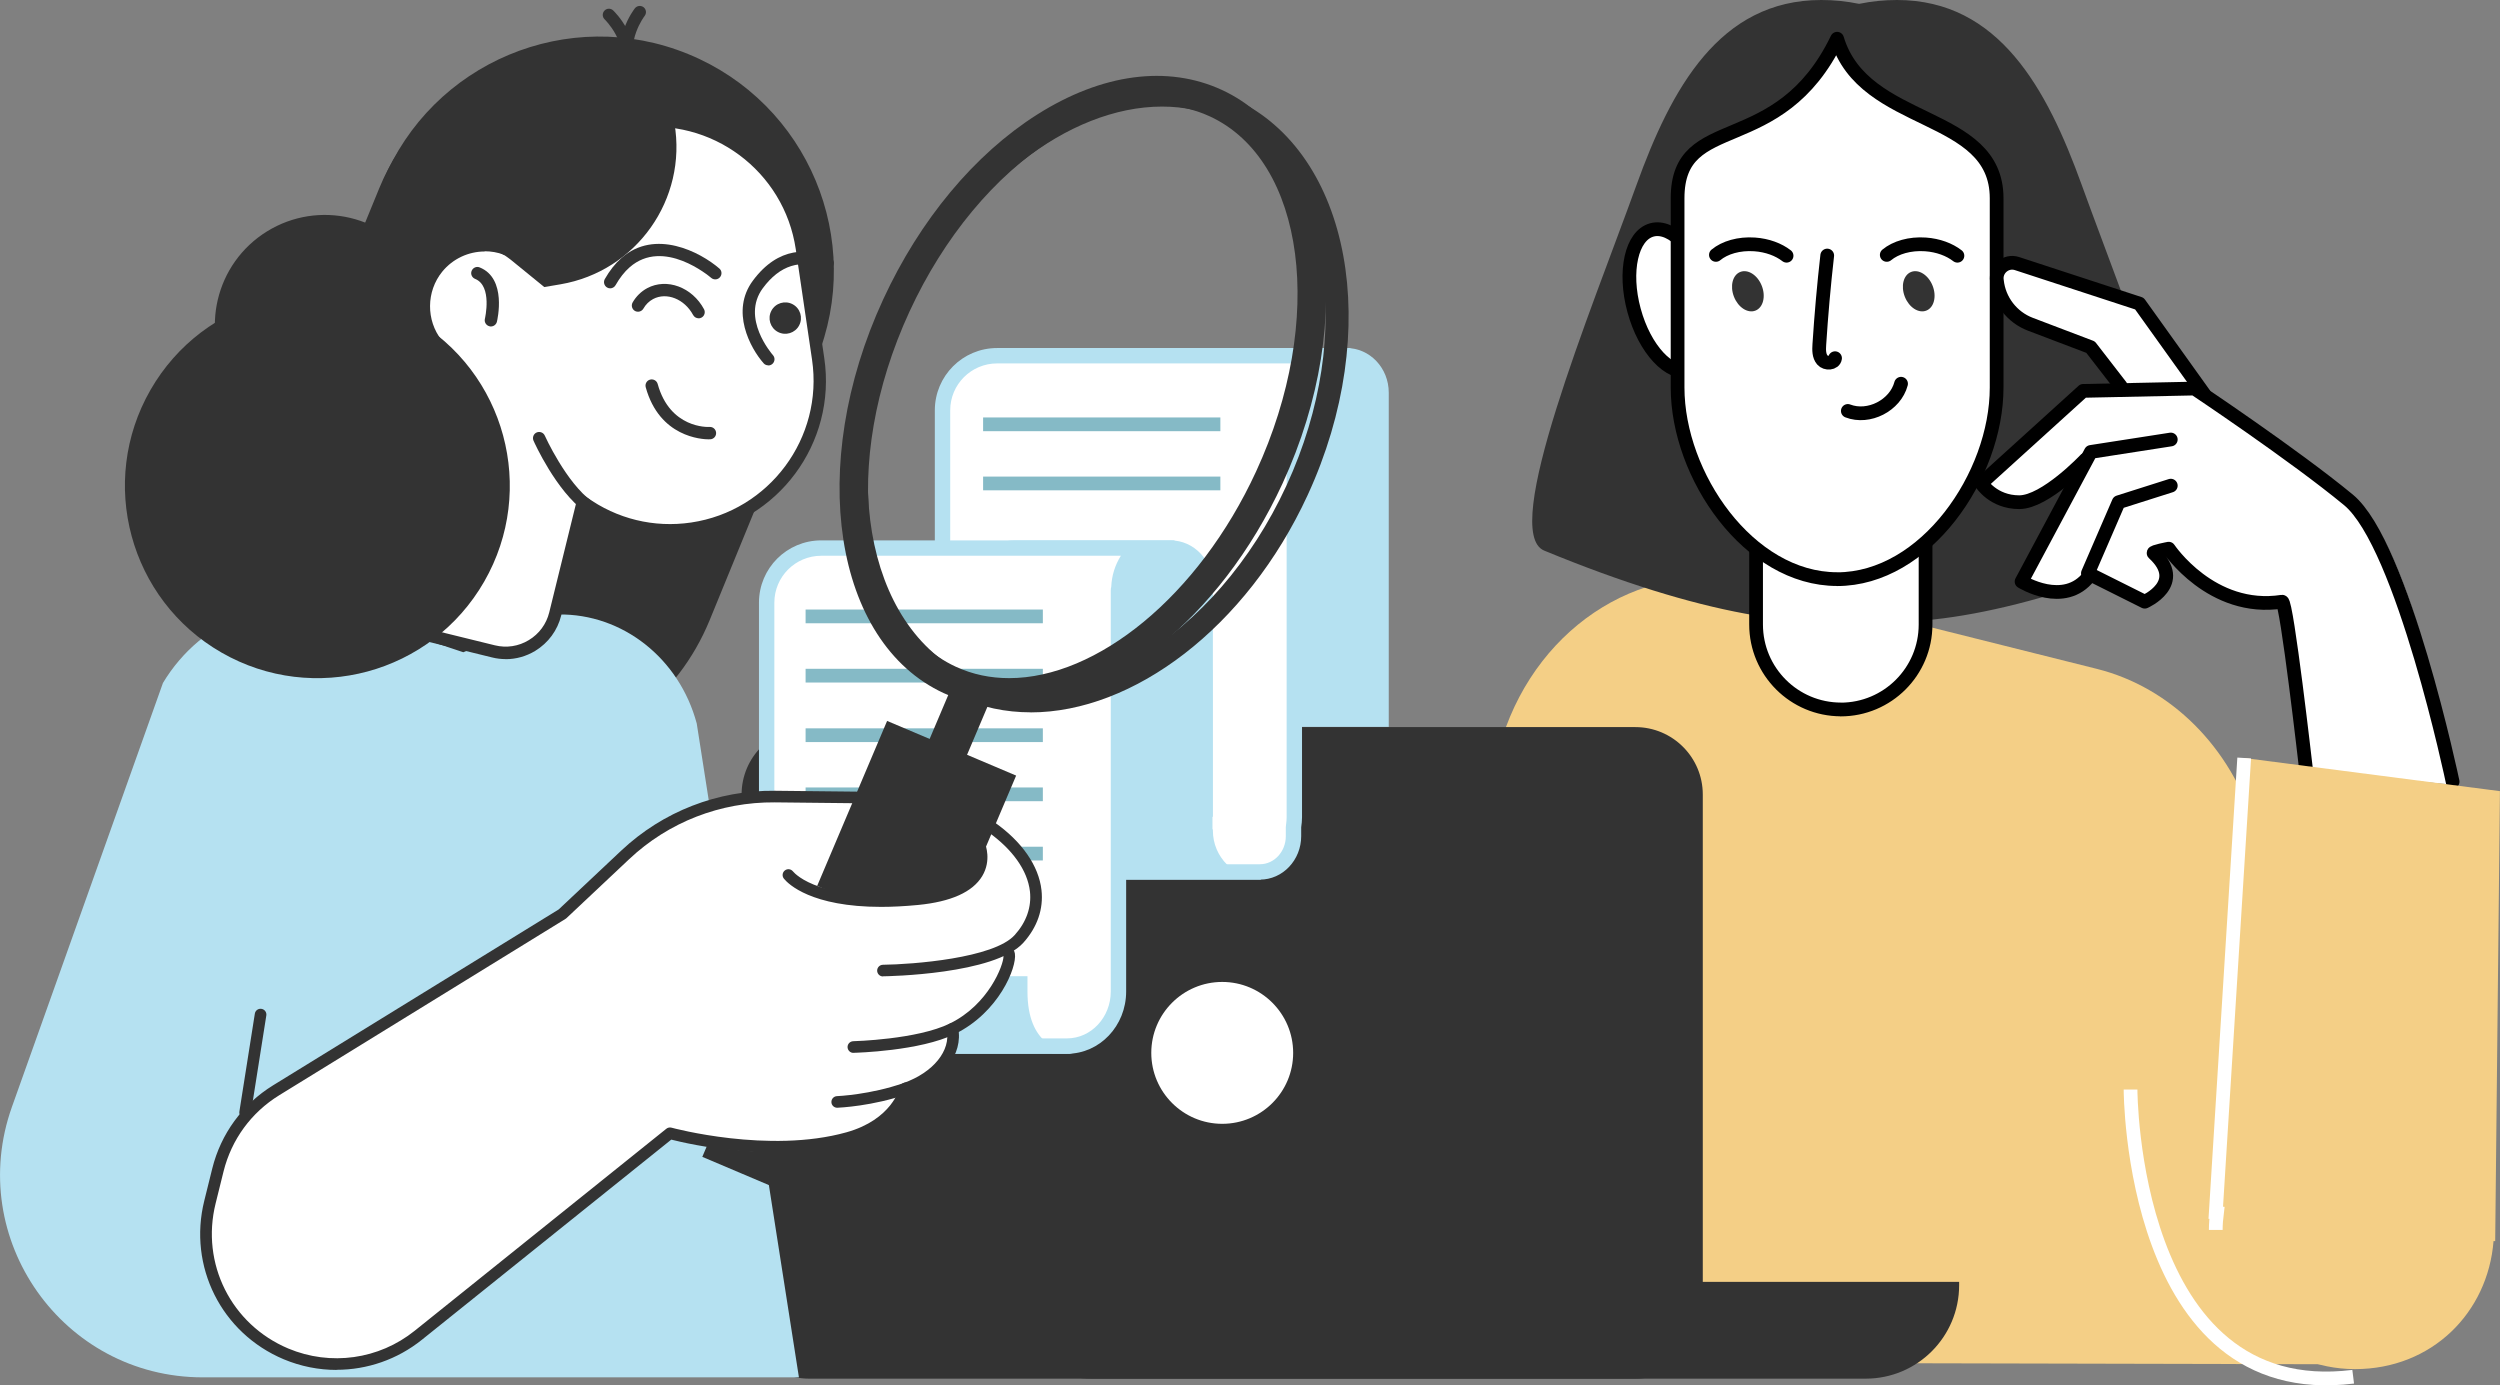 <?xml version="1.0" encoding="UTF-8"?><svg id="Layer_2" xmlns="http://www.w3.org/2000/svg" viewBox="0 0 364.05 201.74"><rect x="0" y="0" width="364.05" height="201.74" fill="#808080" stroke="none"/><defs><style>.cls-1{fill:#f4cf86;}.cls-2,.cls-3{fill:#fff;}.cls-4{fill:#b5e1f1;}.cls-5{fill:#333;}.cls-6{stroke:#fff;}.cls-6,.cls-7,.cls-3,.cls-8{stroke-width:2px;}.cls-6,.cls-7,.cls-8{fill:none;}.cls-7{stroke:#85bac6;}.cls-3,.cls-8{stroke:#000;stroke-linecap:round;stroke-linejoin:round;}</style></defs><g id="_Layer_"><g><path class="cls-1" d="M342.67,198.67l-14.3-78.31c-3.54-11.57-12.26-20.27-23.03-22.96l-49.71-12.45c-15.66-3.92-31.5,5.73-36.87,22.48l-18.86,90.91,142.78,.33Z"/><g><path class="cls-5" d="M292.12,26.9c0,14.86,24.31,91.05-67.25,53.28-6.5-2.68,6.72-34.66,13.45-53.28,5.05-13.97,12.04-26.9,26.9-26.9s26.9,12.04,26.9,26.9Z"/><path class="cls-5" d="M249.33,26.9c0,14.86-24.31,91.05,67.25,53.28,6.5-2.68-6.72-34.66-13.45-53.28-5.05-13.97-12.04-26.9-26.9-26.9s-26.9,12.04-26.9,26.9Z"/><path class="cls-3" d="M268.03,103.31h.06c-6.83,0-12.37-5.54-12.37-12.37V46.01c0-6.83,5.54-12.37,12.37-12.37h-.06c6.83,0,12.37,5.54,12.37,12.37v44.94c0,6.83-5.54,12.37-12.37,12.37Z"/><path class="cls-3" d="M248.71,42.27c1.54,5.66,.37,10.91-2.6,11.71s-6.63-3.13-8.16-8.79c-1.54-5.66-.37-10.91,2.6-11.71,2.97-.81,6.63,3.13,8.16,8.79Z"/><path class="cls-3" d="M267.52,84.33h0c-12.83,0-23.23-15.07-23.23-27.9V28.87c0-12.83,14.72-5.59,23.23-23.23h0c3.91,12.99,23.23,10.4,23.23,23.23v27.57c0,12.83-10.4,27.9-23.23,27.9Z"/><path class="cls-5" d="M252.5,43.21c.61,1.56,2.01,2.46,3.13,2.02,1.12-.44,1.53-2.05,.92-3.61-.61-1.56-2.01-2.46-3.13-2.02-1.12,.44-1.53,2.05-.92,3.61Z"/><path class="cls-8" d="M249.87,37.12c1.29-1.07,3.36-1.69,5.64-1.53,1.85,.13,3.49,.75,4.65,1.65"/><path class="cls-5" d="M277.38,43.21c.61,1.56,2.01,2.46,3.13,2.02s1.53-2.05,.92-3.61c-.61-1.56-2.01-2.46-3.13-2.02-1.12,.44-1.53,2.05-.92,3.61Z"/><path class="cls-8" d="M274.75,37.12c1.29-1.07,3.36-1.69,5.64-1.53,1.85,.13,3.49,.75,4.65,1.65"/><path class="cls-8" d="M266.08,37.21c-.49,4.31-.87,8.63-1.15,12.96-.05,.78-.07,1.65,.44,2.25s1.74,.52,1.85-.26"/><path class="cls-8" d="M269.08,59.84c3.05,1.18,6.91-.8,7.75-3.96"/></g><g><path class="cls-2" d="M342.47,72.19c-6.29-5.19-16.76-12.39-20.8-15.13-.02-.04-.03-.08-.05-.12l-9.44-13.19c-.1-.14-.23-.24-.39-.29l-17.83-5.84c-1.01-.33-2.1-.12-2.91,.58-.81,.69-1.19,1.73-1.03,2.74,.33,3.18,2.4,5.85,5.38,6.99l8.55,3.25,3.76,4.86-4.37,.09c-.19,0-.37,.08-.51,.2l-14.83,13.45c-.28,.25-.34,.67-.14,.99,.08,.13,2,3.12,6.18,3.12,2.25,0,5.05-1.88,7.15-3.61l-7.49,14.02c-.19,.36-.07,.81,.27,1.03,1.25,.78,3.33,1.63,5.49,1.63,1.81,0,3.67-.61,5.15-2.34l7.36,3.68c.21,.1,.45,.11,.66,.02,.13-.06,3.13-1.4,3.55-3.91,.2-1.18-.2-2.37-1.19-3.55,.15-.03,.31-.07,.48-.1,1.39,1.86,7.29,8.86,16.52,7.69,.23,.77,.48,2.73,.59,4.39,.03,.37,3.04,19.36,3.4,19.41l20.89,1.99s-1.03-7.71-.99-7.71c.18,0-5.27-27.62-13.41-34.35Z"/><g><path class="cls-8" d="M357.15,113.83s-7.24-34.49-15.17-41.04c-7.93-6.55-22.42-16.21-22.42-16.21l-16.21,.34-14.83,13.45s1.72,2.76,5.52,2.76,9.66-6.21,9.66-6.21"/><path class="cls-8" d="M308.83,56.24l-4.4-5.69-8.76-3.33c-2.69-1.02-4.58-3.48-4.88-6.34h0c-.27-1.66,1.32-3.02,2.92-2.5l17.83,5.83,9.44,13.19"/><path class="cls-8" d="M316.11,64l-11.64,1.81-10.09,18.88s6.21,3.88,9.83-.78"/><path class="cls-8" d="M316.11,70.72l-7.59,2.41-4.48,10.35,8.28,4.14s6.08-2.67,1.29-7.07c-.21-.2,2.2-.65,2.2-.65,0,0,6.21,9.31,16.51,7.72,.68-.11,3.45,24.14,3.45,24.14"/></g></g><g><path class="cls-5" d="M117.81,105.88h120.33c5.42,0,9.82,4.4,9.82,9.82v75.24c0,5.42-4.4,9.82-9.82,9.82H117.81c-5.42,0-9.82-4.4-9.82-9.82V115.7c0-5.42,4.4-9.82,9.82-9.82Z"/><path class="cls-5" d="M145.33,186.67v.48c0,7.52,6.09,13.61,13.61,13.61h112.74c7.52,0,13.61-6.09,13.61-13.61v-.48H145.33Z"/><path class="cls-2" d="M188.31,153.32c0,5.71-4.63,10.33-10.33,10.33s-10.33-4.63-10.33-10.33,4.63-10.33,10.33-10.33,10.33,4.63,10.33,10.33Z"/></g><path class="cls-1" d="M364.05,115.21l-37.25-4.83-4.14,66.22,.17,.02c-.1,.81-.17,1.64-.17,2.48,0,11.19,9.07,20.27,20.27,20.27s19.36-8.21,20.18-18.65l.24,.02,.69-65.53Z"/><path class="cls-6" d="M326.8,110.38l-4.14,66.22,.17,.02c-.1,.81-.17,1.64-.17,2.48"/><path class="cls-6" d="M310.25,158.66s0,45.86,32.42,41.82"/><path class="cls-4" d="M202.23,105.85V57.17c0-3.59-2.76-6.49-6.16-6.49h-22.71c-3.58,0-6.49,2.91-6.49,6.49v48.68h35.36Z"/><g><path class="cls-2" d="M145.2,126.97c-4.39,0-7.95-3.57-7.95-7.95V59.75c0-4.39,3.57-7.95,7.95-7.95h46.03c-1.61,1.45-2.63,3.53-2.68,5.84-.04,.11-.07,.23-.07,.36v61.02c0,.39-.03,.81-.11,1.28,0,.06-.01,.11-.01,.17v1.29c0,2.88-2.19,5.21-4.89,5.21h-2.48s-35.79,0-35.79,0Z"/><path class="cls-4" d="M188.83,52.92c-.83,1.32-1.33,2.86-1.4,4.51-.05,.18-.07,.37-.07,.57v61.02c0,.33-.03,.7-.09,1.11-.02,.11-.03,.23-.03,.34v1.29c0,2.26-1.69,4.09-3.77,4.09h-2.46s-.04,0-.06,0h-35.75c-3.77,0-6.83-3.06-6.83-6.83V59.75c0-3.77,3.06-6.83,6.83-6.83h43.63m7.81-2.24h-51.44c-5.01,0-9.07,4.06-9.07,9.07v59.27c0,5.01,4.06,9.07,9.07,9.07h35.79s.01,0,.02,0h2.46c3.32,0,6.01-2.84,6.01-6.34v-1.29c.07-.47,.12-.95,.12-1.45V58h.06v-.18c0-3.85,3.12-6.98,6.98-6.98v-.16h0Z"/></g><path class="cls-4" d="M123.09,97.53v21.49c0,5.01,4.06,9.07,9.07,9.07h51.44v-.16c-3.85,0-6.98-3.12-6.98-6.98v-.18h-.06v-23.24h-53.47Z"/><path class="cls-4" d="M141.26,118.94v-33.76c0-3.59,2.91-6.49,6.49-6.49h22.71c3.4,0,6.16,2.91,6.16,6.49v33.76h-35.36Z"/><g><path class="cls-2" d="M119.59,152.33c-4.38,0-7.95-3.57-7.95-7.95v-56.62c0-4.39,3.57-7.95,7.95-7.95h46.03c-1.61,1.45-2.63,3.53-2.68,5.84-.04,.11-.07,.23-.07,.36v58.37c0,4.39-3.36,7.95-7.49,7.95h-35.79Z"/><path class="cls-4" d="M163.22,80.93c-.83,1.32-1.33,2.86-1.4,4.51-.05,.18-.07,.37-.07,.57v58.37c0,3.77-2.86,6.83-6.37,6.83h-35.79c-3.77,0-6.83-3.06-6.83-6.83v-56.62c0-3.77,3.06-6.83,6.83-6.83h43.63m7.81-2.24h-51.44c-5.01,0-9.07,4.06-9.07,9.07v56.62c0,5.01,4.06,9.07,9.07,9.07h35.79c4.76,0,8.61-4.06,8.61-9.07v-58.37h.06v-.18c0-3.85,3.12-6.98,6.98-6.98v-.16h0Z"/></g><path class="cls-4" d="M149.62,142.15v2.22c0,7.89,4.78,8.61,6.58,9.07,0,.04-4.37,0-4.37,0h-44.59c-5.01,0-9.07-4.06-9.07-9.07v-2.22h51.45Z"/><g><line class="cls-7" x1="143.16" y1="61.79" x2="177.71" y2="61.79"/><line class="cls-7" x1="143.16" y1="70.4" x2="177.71" y2="70.4"/></g><g><line class="cls-7" x1="117.31" y1="107.06" x2="151.86" y2="107.06"/><line class="cls-7" x1="117.31" y1="115.67" x2="151.86" y2="115.67"/><line class="cls-7" x1="117.31" y1="124.3" x2="151.86" y2="124.3"/><line class="cls-7" x1="117.31" y1="132.97" x2="145.38" y2="132.97"/><line class="cls-7" x1="117.31" y1="89.76" x2="151.86" y2="89.76"/><line class="cls-7" x1="117.31" y1="98.39" x2="151.86" y2="98.39"/></g><path class="cls-5" d="M100.23,7.88h0c17.44,7.15,25.79,27.08,18.64,44.52l-15.53,37.91c-2.34,5.7-6.04,10.42-10.58,13.96-11.2,1.54-22.96-.28-33.71-5.98-9.13-4.84-16.35-11.85-21.4-20.06-.12-4.59,.68-9.28,2.54-13.8l15.53-37.91C62.86,9.08,82.79,.73,100.23,7.88Z"/><path class="cls-4" d="M1.74,161.18l21.99-61.73c5.63-9.36,16.52-13.55,26.53-10.21l17.21,5.74,13.39-5.5h.48c9.33-.12,17.58,6.39,20.12,15.88l14.88,95.21H29.52c-20.39,0-34.62-20.19-27.78-39.39Z"/><circle class="cls-5" cx="47.31" cy="47.32" r="16.02" transform="translate(-17.81 31.92) rotate(-31.7)"/><g><path class="cls-2" d="M119.14,52.27l-2.37-16.09c-1.76-11.9-12.83-20.13-24.73-18.37h0c-9.76,1.44-17.05,9.15-18.38,18.44-3.47-1.27-7.5-.29-9.96,2.73h0c-2.68,3.29-2.61,7.92-.08,11.12l-7.92,32.18c-1.1,4.47,1.63,8.99,6.11,10.09l10.04,2.47c3.99,.98,8.03-1.46,9.01-5.45l4.01-16.29c4.44,3.2,10.07,4.74,15.91,3.88h0c11.9-1.76,20.13-12.83,18.37-24.73Z"/><path class="cls-5" d="M73.64,95.98c-.67,0-1.34-.08-2.01-.25l-10.04-2.47c-4.95-1.22-7.98-6.23-6.77-11.18l7.82-31.77c-2.54-3.55-2.41-8.48,.36-11.89,2.41-2.96,6.29-4.22,9.94-3.32,1.8-9.37,9.46-16.77,18.97-18.17,12.37-1.82,23.93,6.76,25.75,19.13l2.37,16.09h0c1.83,12.37-6.76,23.93-19.13,25.75-5.43,.8-10.87-.37-15.48-3.3l-3.7,15.03c-.53,2.16-1.88,3.99-3.78,5.15-1.32,.8-2.8,1.21-4.31,1.21Zm-3.04-59.36c-2.36,0-4.65,1.04-6.2,2.94-2.34,2.88-2.37,7.08-.08,9.99,.17,.22,.23,.5,.17,.77l-7.92,32.18c-.98,3.98,1.46,8.02,5.45,9l10.04,2.47c1.7,.42,3.46,.15,4.95-.76,1.5-.9,2.55-2.34,2.97-4.03l4.01-16.29c.07-.29,.28-.53,.56-.63,.28-.1,.6-.06,.84,.11,4.43,3.2,9.85,4.52,15.25,3.72,11.39-1.68,19.29-12.32,17.61-23.71l-2.37-16.09c-1.68-11.39-12.31-19.29-23.71-17.61-9.07,1.34-16.32,8.61-17.62,17.68-.04,.27-.2,.51-.43,.65-.23,.14-.52,.17-.77,.07-.9-.33-1.83-.49-2.75-.49Z"/></g><path class="cls-5" d="M91.87,11.01c-.34,0-.66-.19-.82-.52-2.17-4.61,1.25-9.09,1.4-9.28,.31-.39,.87-.46,1.27-.16,.39,.31,.46,.87,.16,1.26-.05,.06-2.88,3.82-1.19,7.4,.21,.45,.02,.99-.43,1.2-.12,.06-.25,.09-.38,.09Z"/><path class="cls-5" d="M91.21,11.12c-.09,0-.17-.01-.26-.04-.48-.14-.75-.64-.61-1.12,1.14-3.81-2.26-7.11-2.29-7.14-.36-.34-.37-.91-.03-1.27,.34-.36,.91-.38,1.27-.03,.17,.16,4.23,4.08,2.78,8.96-.12,.39-.48,.65-.86,.65Z"/><path class="cls-5" d="M85.72,74.69c-.18,0-.37-.06-.53-.17-4.2-3.03-7.37-10.05-7.5-10.35-.2-.45,0-.99,.45-1.19,.45-.2,.99,0,1.19,.45,.03,.07,3.11,6.87,6.91,9.62,.4,.29,.49,.86,.2,1.26-.18,.24-.45,.37-.73,.37Z"/><path class="cls-5" d="M111.87,53.2c-.25,0-.5-.1-.67-.3-1.97-2.23-4.84-7.6-1.58-12.01,3.78-5.12,8.2-4.69,11.25-3.42,.46,.19,.68,.72,.49,1.18-.19,.46-.72,.68-1.18,.49-3.56-1.48-6.62-.53-9.1,2.83-3.2,4.34,1.29,9.53,1.48,9.75,.33,.37,.29,.94-.08,1.27-.17,.15-.38,.23-.6,.23Z"/><path class="cls-5" d="M88.86,41.99c-.15,0-.31-.04-.45-.12-.43-.25-.58-.8-.34-1.23,.71-1.25,1.53-2.28,2.44-3.08,4.88-4.29,11.45-.87,14.24,1.54,.38,.32,.42,.89,.09,1.27-.32,.38-.89,.42-1.27,.1-.28-.24-6.95-5.87-11.88-1.55-.76,.66-1.45,1.55-2.06,2.62-.17,.29-.47,.45-.78,.45Z"/><path class="cls-5" d="M103.27,63.98c-1.09,0-7.24-.33-9.24-7.59-.13-.48,.15-.98,.63-1.11,.48-.13,.98,.15,1.11,.63,1.79,6.5,7.32,6.28,7.56,6.26,.5-.03,.92,.35,.95,.85,.03,.5-.35,.92-.84,.95,0,0-.06,0-.16,0Z"/><path class="cls-5" d="M71.48,47.54c-.07,0-.14,0-.21-.03-.48-.12-.78-.6-.66-1.09,.01-.05,1.12-4.79-1.43-5.81-.46-.19-.69-.71-.5-1.17,.19-.46,.71-.69,1.17-.5,4,1.61,2.57,7.65,2.51,7.91-.1,.41-.47,.69-.87,.69Z"/><path class="cls-5" d="M112.33,45.25c-.59,1.11-.17,2.5,.95,3.09,1.11,.59,2.5,.17,3.09-.95,.59-1.11,.17-2.5-.95-3.09-1.11-.59-2.5-.17-3.09,.95Z"/><circle class="cls-5" cx="46.22" cy="70.72" r="28.02" transform="translate(-38.13 75.59) rotate(-60.13)"/><path class="cls-5" d="M62.69,39.01h0c2.89-3.55,8.12-4.09,11.67-1.2l4.9,3.99,2.36-.4c11.06-1.89,18.49-12.39,16.59-23.45-.57-3.31-1.91-6.29-3.8-8.79-15.67-5.05-32.83,2.74-39.17,18.22l-4.98,12.16c2.97,2.47,6.64,4.09,10.58,4.56,.03-1.79,.63-3.59,1.85-5.09Z"/><path class="cls-5" d="M101.73,46.35c-.32,0-.63-.17-.8-.48-1.25-2.33-3.86-3.37-5.83-2.32-.59,.32-1.06,.78-1.41,1.39-.25,.43-.8,.58-1.23,.34-.43-.25-.58-.8-.34-1.23,.51-.89,1.24-1.61,2.13-2.09,2.85-1.52,6.55-.14,8.27,3.07,.23,.44,.07,.99-.37,1.22-.14,.07-.28,.11-.42,.11Z"/><g><g><path class="cls-2" d="M145.23,122.97s3,7.3-9.85,8.48c-13.18,1.21-18.95-2.05-20.58-4.03l30.43-4.45Z"/><path class="cls-2" d="M128.58,141.34s15.84-.2,19.81-4.61c4.43-4.92,2.63-10.22-2.33-14.71l-17.49,19.32Z"/><path class="cls-2" d="M124.27,152.47s9.43-.22,14.42-2.66c6.87-3.36,9.08-10.99,8.02-11.15l-22.44,13.81Z"/><path class="cls-2" d="M121.91,160.46s4.99-.19,9.98-1.97,7.48-5.41,6.81-8.69l-16.78,10.65Z"/><path class="cls-2" d="M131.4,116.21l-17.97-.2c-8.48-.09-16.66,3.1-22.84,8.91l-8.71,8.19-41.67,25.67c-4.23,2.61-7.27,6.77-8.48,11.59l-1.16,4.68c-2.26,9.09,2.44,18.48,11.08,22.11h0c6.43,2.7,13.82,1.67,19.26-2.7l36.65-29.42s14.28,3.94,25.96,.66c7.23-2.03,8.37-7.21,8.37-7.21l-.48-42.29Z"/></g><path class="cls-5" d="M150.08,103.73c-3.62,0-7.15-.73-10.46-2.25-16.93-7.81-21.7-33.7-10.62-57.7,11.07-24,33.86-37.18,50.79-29.36,16.93,7.81,21.7,33.7,10.62,57.7-8.91,19.31-25.4,31.62-40.33,31.62ZM169.22,15.52c-13.58,0-28.81,11.59-37.15,29.68-10.29,22.31-6.27,46.18,8.97,53.21,15.24,7.03,36.01-5.4,46.3-27.71,10.29-22.31,6.27-46.18-8.97-53.21-2.89-1.33-5.97-1.97-9.15-1.97Z"/><path class="cls-5" d="M146.78,102.94c-3.26,0-6.41-.65-9.36-2.01-16.03-7.4-19.99-33.12-8.81-57.33,5.34-11.58,13.31-21.15,22.44-26.93,9.42-5.96,18.97-7.23,26.89-3.57,16.03,7.4,19.99,33.12,8.81,57.33-9.12,19.76-25.53,32.51-39.98,32.51ZM168.45,15.29c-4.77,0-9.95,1.67-15.14,4.96-8.45,5.35-15.86,14.27-20.87,25.12-10.2,22.1-7.17,45.3,6.75,51.72,2.44,1.13,5.05,1.66,7.76,1.66,12.74,0,27.56-11.87,35.96-30.09,10.2-22.1,7.17-45.3-6.75-51.72-2.39-1.1-4.99-1.65-7.72-1.65Z"/><g><rect class="cls-5" x="92.76" y="132.62" width="64.72" height="16.18" transform="translate(-53.27 200.97) rotate(-67.02)"/><path class="cls-5" d="M121.06,176.43l-18.79-7.97,26.91-63.48,18.79,7.96-26.92,63.48Zm-13.24-10.21l11,4.67,23.61-55.69-11-4.66-23.61,55.69Z"/></g><g><path class="cls-5" d="M136.54,112.44l5.58-13.17-5.58,13.17Z"/><rect class="cls-5" x="132.18" y="102.89" width="14.3" height="5.92" transform="translate(-12.52 192.81) rotate(-67.02)"/></g><path class="cls-2" d="M146.94,122.74c.06-.41,4.87,4.26,4.84,7.68-.06,6.78-4.51,7.18-4.51,7.18,0,0,.38,8.66-8.4,12.21-.78,.32,.49,5.49-7.05,9.44-1.57,.82-.8,5.3-10.49,7.46-14.51,3.23-26.84-2.41-26.84-2.41l15.81-40.33s10.55,8.01,19.58,7.48c12.63-.74,16.38-4.32,17.07-8.72Z"/><g><path class="cls-5" d="M128.31,132.06c-10.17,0-13.52-3.33-14.15-4.1-.3-.36-.25-.89,.11-1.19,.36-.3,.89-.25,1.19,.11,.39,.47,4.22,4.56,18.07,3.22,4.16-.4,6.93-1.57,8.03-3.37,.96-1.56,.36-3.13,.33-3.19-.17-.43,.04-.92,.47-1.1,.43-.17,.92,.03,1.1,.46,.04,.1,.95,2.38-.43,4.68-1.4,2.32-4.54,3.73-9.33,4.2-1.98,.19-3.77,.28-5.39,.28Z"/><path class="cls-5" d="M128.58,142.19c-.46,0-.84-.37-.85-.84,0-.47,.37-.85,.84-.86,4.3-.05,16.14-.94,19.19-4.33,1.71-1.89,2.47-4.09,2.22-6.35-.35-3.06-2.54-6.15-6.16-8.7-.38-.27-.47-.8-.21-1.18,.27-.38,.8-.47,1.18-.21,4.03,2.83,6.47,6.35,6.87,9.89,.31,2.75-.6,5.4-2.64,7.67-4.17,4.63-19.77,4.88-20.43,4.89h-.01Z"/><path class="cls-5" d="M124.27,153.32c-.46,0-.83-.37-.85-.83-.01-.47,.36-.85,.83-.87,.09,0,9.3-.24,14.07-2.58,5.65-2.76,7.81-8.51,7.81-9.78-.19-.18-.29-.45-.25-.73,.07-.46,.5-.78,.96-.71,.19,.03,.81,.19,.95,1.05,.31,2-2.36,8.58-8.72,11.69-5.1,2.5-14.38,2.74-14.77,2.75,0,0-.01,0-.02,0Z"/><path class="cls-5" d="M121.91,161.31c-.45,0-.83-.36-.84-.81-.02-.47,.35-.86,.81-.88,.05,0,4.93-.21,9.72-1.92,4.3-1.53,6.88-4.71,6.26-7.72-.09-.46,.2-.9,.66-1,.46-.09,.9,.2,1,.66,.79,3.86-2.23,7.83-7.35,9.65-5.05,1.8-10.02,2.01-10.23,2.02-.01,0-.02,0-.03,0Z"/><path class="cls-5" d="M49.02,199.49c-2.6,0-5.21-.51-7.7-1.55-9.09-3.82-13.95-13.53-11.57-23.1l1.16-4.68c1.26-5.07,4.41-9.37,8.85-12.11l41.6-25.62,9.09-8.55c6.08-5.72,14.05-8.81,22.38-8.73l18.58,.2c.47,0,.84,.39,.84,.85,0,.46-.38,.84-.85,.84h0l-18.58-.2c-7.9-.06-15.44,2.85-21.2,8.27l-9.15,8.61s-.09,.07-.14,.1l-41.67,25.67c-4.07,2.51-6.94,6.44-8.1,11.07l-1.16,4.68c-2.18,8.75,2.27,17.63,10.58,21.13,6.15,2.58,13.2,1.6,18.4-2.58l36.65-29.42c.21-.17,.49-.23,.75-.16,.14,.04,14.2,3.84,25.5,.67,6.61-1.86,7.72-6.39,7.77-6.58,.1-.45,.56-.74,1.01-.64,.45,.1,.74,.55,.64,1-.05,.23-1.33,5.7-8.96,7.84-10.78,3.03-23.48,.09-25.99-.55l-36.32,29.15c-3.59,2.88-7.98,4.37-12.42,4.37Z"/></g></g><path class="cls-5" d="M35.69,162.84s-.09,0-.13-.01c-.46-.07-.78-.51-.7-.97l2.25-14.25c.07-.46,.5-.78,.97-.7,.46,.07,.78,.51,.7,.97l-2.25,14.25c-.07,.42-.43,.71-.83,.71Z"/></g></g></svg>